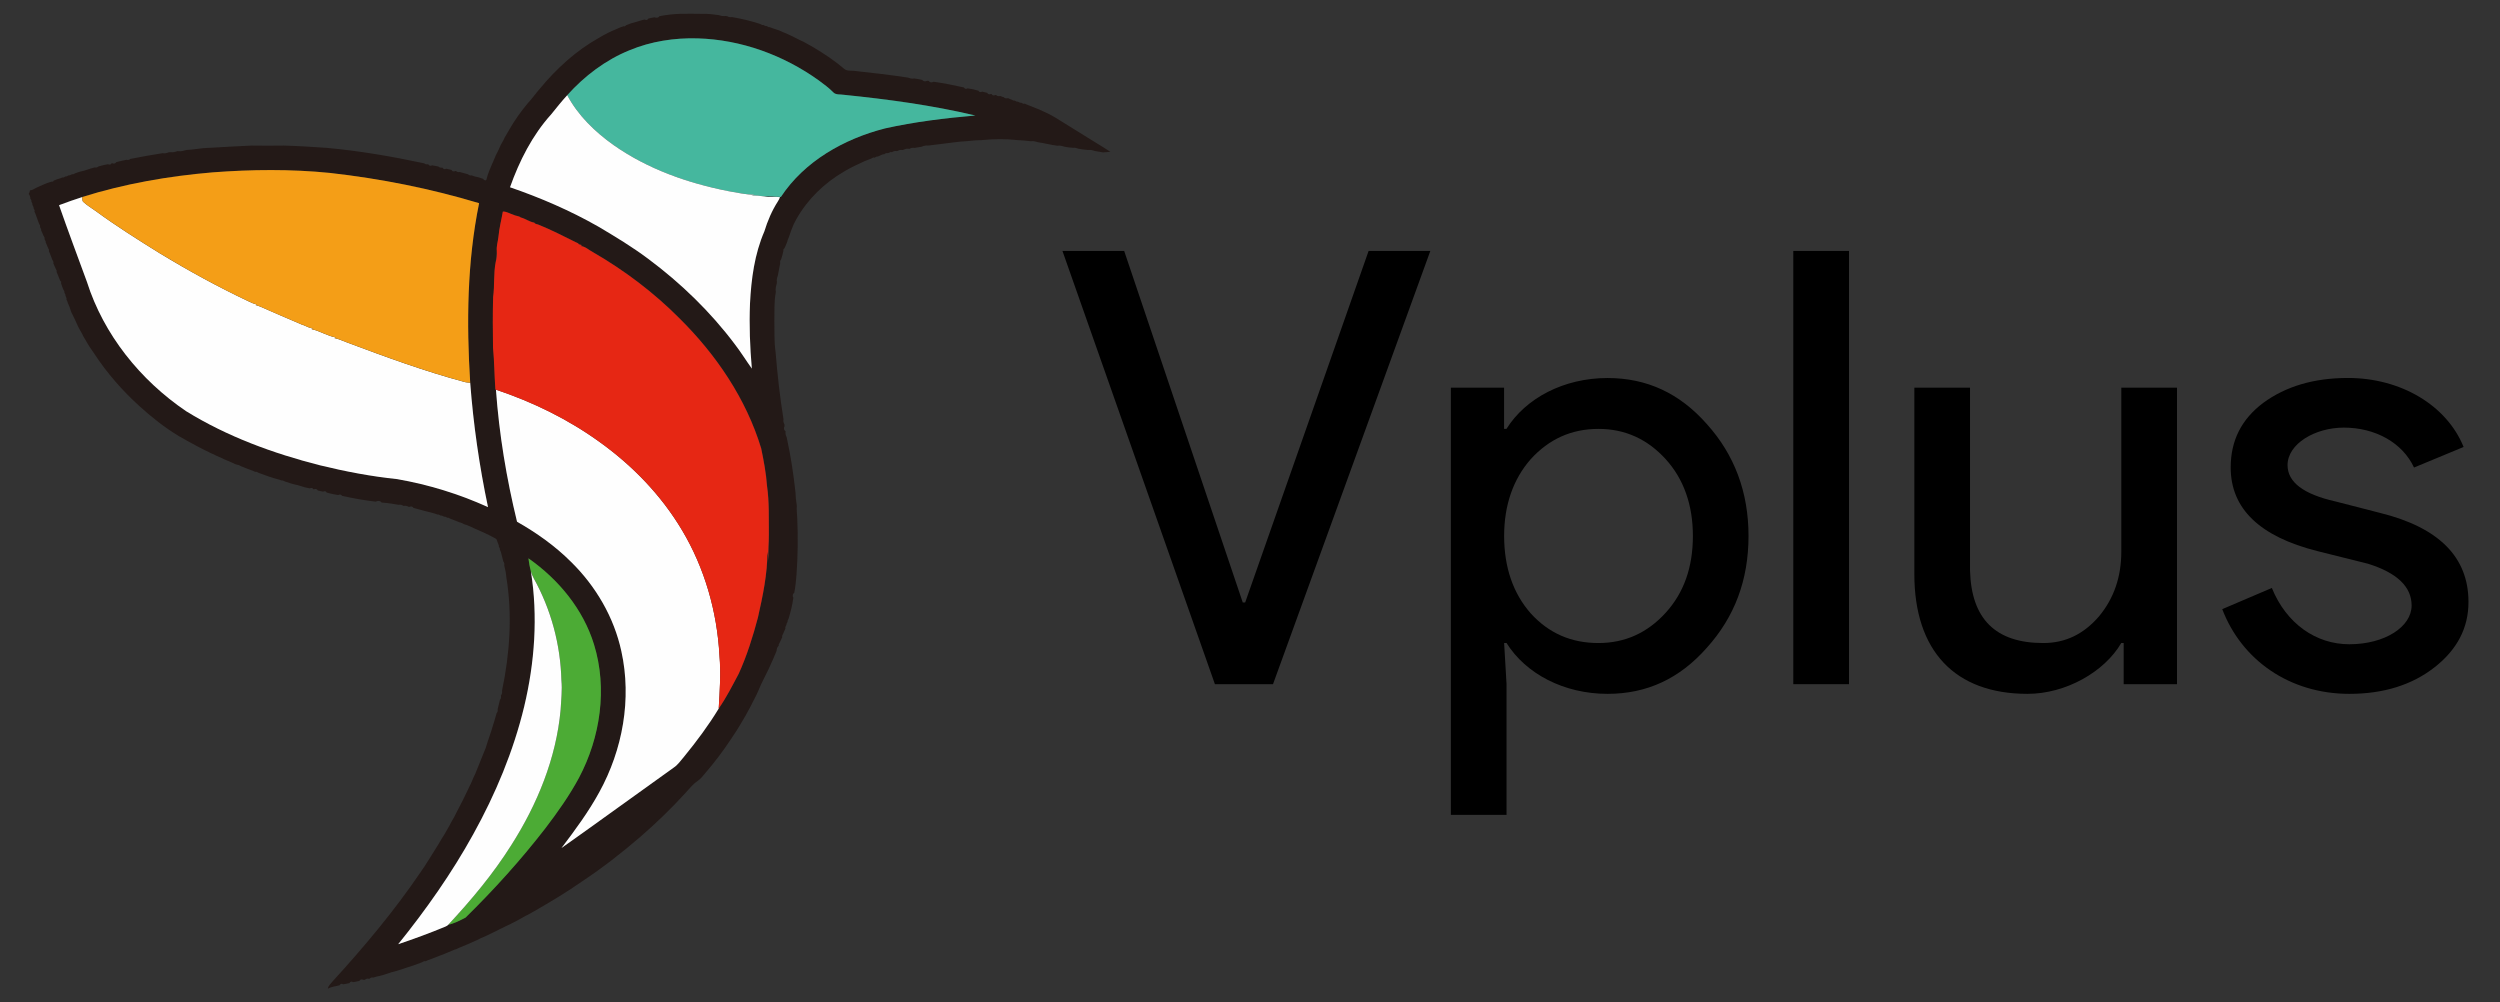 <?xml version="1.0" encoding="utf-8"?>
<!-- Generator: Adobe Illustrator 26.0.3, SVG Export Plug-In . SVG Version: 6.00 Build 0)  -->
<svg version="1.1" id="Layer_1" xmlns="http://www.w3.org/2000/svg" xmlns:xlink="http://www.w3.org/1999/xlink" x="0px" y="0px"
	 viewBox="0 0 488.47 195.83" style="enable-background:new 0 0 488.47 195.83;" xml:space="preserve">
<rect x="0" y="0" width="488.47" height="195.83" fill="#333333" stroke="none"/>
<style type="text/css">
	.st0{fill:#231917;}
	.st1{fill:#4CAB35;}
	.st2{fill:#45B79E;}
	.st3{fill:#FEFEFE;}
	.st4{fill:#F49E17;}
	.st5{fill:#E62714;}
</style>
<g>
	<path class="st0" d="M128.84,3.16c1.36-0.25,2.74-0.43,4.12-0.46c1.44-0.01,2.88-0.03,4.32,0.01c1.03-0.04,2.06,0.08,3.08,0.23
		c0.44,0.14,0.89,0.25,1.35,0.19c0.08,0,0.25,0.01,0.33,0.02c0.29,0.17,0.63,0.26,0.96,0.18c1.85,0.32,3.68,0.75,5.47,1.33
		c0.12,0.06,0.35,0.17,0.47,0.23l0.17-0.02c0.12,0.06,0.36,0.17,0.48,0.22l0.16-0.01c0.12,0.06,0.36,0.17,0.48,0.23l0.15-0.01
		c0.12,0.05,0.37,0.14,0.5,0.19c0.43,0.13,0.86,0.28,1.29,0.43c0.13,0.05,0.39,0.16,0.51,0.22l0.16,0.07
		c0.04,0.02,0.12,0.05,0.16,0.07c0.59,0.25,1.19,0.5,1.77,0.79c0.04,0.02,0.12,0.06,0.17,0.08l0.23,0.12
		c0.04,0.02,0.12,0.06,0.16,0.08l0.3,0.15c0.04,0.02,0.13,0.07,0.17,0.09l0.22,0.11c0.06,0.03,0.17,0.08,0.22,0.11l0.21,0.1
		c0.04,0.02,0.12,0.06,0.17,0.08l0.32,0.14c0.02,0.01,0.07,0.03,0.09,0.05c0.63,0.34,1.25,0.69,1.87,1.04
		c0.02,0.01,0.05,0.03,0.06,0.04c2.08,1.25,4.12,2.59,5.97,4.18c0.52,0.46,1.27,0.35,1.91,0.4c3.55,0.38,7.09,0.79,10.62,1.33
		c0.36,0.15,0.76,0.26,1.16,0.16c0.53,0.07,1.06,0.16,1.58,0.28c0.21,0.32,0.63,0.35,0.95,0.17c0.08,0.01,0.24,0.03,0.33,0.03
		c0.19,0.34,0.61,0.36,0.92,0.16c1.99,0.27,3.97,0.68,5.94,1.12c0.18,0.29,0.42,0.34,0.73,0.17c0.71,0.09,1.41,0.25,2.1,0.46
		c0.18,0.3,0.42,0.36,0.72,0.18c0.33,0.06,0.66,0.14,0.99,0.23c0.16,0.29,0.4,0.37,0.72,0.24l0.12-0.01
		c0.16,0.26,0.38,0.35,0.66,0.24l0.21-0.06c0.2,0.21,0.44,0.28,0.72,0.23l0.17-0.01c0.12,0.05,0.37,0.16,0.49,0.21l0.13-0.01
		c0.19,0.22,0.42,0.3,0.71,0.24l0.17-0.02c0.12,0.06,0.36,0.17,0.48,0.23l0.12,0.02c0.12,0.06,0.36,0.17,0.47,0.23l0.17-0.02
		c0.12,0.06,0.35,0.17,0.47,0.23l0.17-0.01c0.12,0.06,0.36,0.17,0.48,0.22l0.17-0.02c0.12,0.06,0.35,0.17,0.47,0.23l0.24-0.04
		c0.12,0.05,0.36,0.16,0.48,0.21c0.8,0.3,1.59,0.62,2.38,0.95c0.02,0.01,0.05,0.02,0.07,0.03c0.99,0.44,1.99,0.9,2.92,1.46
		l0.05,0.03l0.06,0.03c2.05,1.25,4.07,2.55,6.13,3.8c0.02,0.02,0.07,0.05,0.09,0.06c1.51,0.96,3.06,1.85,4.55,2.85
		c-0.47,0.05-0.94,0.08-1.41,0.11c-0.54-0.09-1.07-0.18-1.6-0.27c-0.43-0.15-0.88-0.26-1.33-0.2c-0.63-0.03-1.24-0.15-1.86-0.24
		c-0.36-0.14-0.75-0.24-1.13-0.19c-0.57-0.02-1.13-0.12-1.68-0.22c-0.43-0.15-0.89-0.27-1.34-0.18c-1.28-0.16-2.52-0.5-3.79-0.69
		c-0.44-0.14-0.89-0.26-1.34-0.2h-0.12c-0.83-0.08-1.65-0.19-2.48-0.21l-0.11-0.01c-2.24-0.24-4.51-0.23-6.75-0.01
		c-0.07,0.01-0.21,0.02-0.28,0.03c-0.98-0.01-1.95,0.11-2.92,0.2l-0.09,0.01c-0.76,0.02-1.52,0.11-2.27,0.21
		c-1.69,0.19-3.37,0.45-5.06,0.63c-0.46-0.06-0.9,0.06-1.32,0.23c-0.47,0.09-0.94,0.17-1.41,0.24c-0.34-0.09-0.68,0.01-0.97,0.18
		l-0.16-0.02c-0.39-0.08-0.75,0.09-1.1,0.23l-0.14,0.01c-0.34-0.07-0.68,0.04-0.96,0.21l-0.12,0c-0.34-0.07-0.67,0.05-0.95,0.22
		l-0.2-0.05c-0.11,0.05-0.34,0.16-0.46,0.21l-0.13,0.02c-0.29-0.04-0.52,0.04-0.72,0.25l-0.18-0.04c-0.12,0.05-0.35,0.15-0.47,0.2
		l-0.11,0.05c-0.12,0.05-0.36,0.16-0.48,0.21l-0.18-0.01c-0.12,0.06-0.35,0.17-0.47,0.23l-0.22-0.04c-0.11,0.06-0.34,0.18-0.45,0.23
		c-0.44,0.18-0.88,0.36-1.32,0.52l-0.04,0.02l-0.04,0.02c-1.28,0.58-2.56,1.18-3.77,1.9c-0.02,0.01-0.06,0.04-0.08,0.05
		c-3.86,2.23-7.18,5.44-9.36,9.35l-0.02,0.03l-0.03,0.06l-0.16,0.3c-0.02,0.04-0.06,0.11-0.07,0.14l-0.15,0.29l-0.03,0.05
		l-0.02,0.04c-0.36,0.85-0.71,1.72-0.97,2.6c-0.05,0.12-0.15,0.36-0.21,0.48l-0.07,0.29c-0.01,0.02-0.02,0.07-0.03,0.09l-0.1,0.25
		c-0.05,0.12-0.15,0.38-0.2,0.5l-0.1,0.21c-0.01,0.03-0.04,0.08-0.05,0.11l-0.09,0.2c-0.06,0.08-0.19,0.23-0.25,0.31l0.05,0.18
		c-0.12,0.57-0.28,1.12-0.45,1.68c-0.19,0.22-0.25,0.46-0.18,0.74c-0.17,0.83-0.33,1.66-0.48,2.49c-0.15,0.37-0.25,0.77-0.17,1.18
		c-0.01,0.09-0.03,0.28-0.04,0.37c-0.14,0.51-0.3,1.04-0.17,1.57c-0.01,0.07-0.03,0.22-0.04,0.29c-0.32,1.79-0.2,3.61-0.25,5.41
		c0.05,2.02-0.06,4.06,0.24,6.07c0.36,4.4,0.84,8.79,1.55,13.14c-0.09,0.34,0.01,0.68,0.18,0.98c0,0.09,0.01,0.28,0.02,0.38
		c-0.17,0.31-0.17,0.74,0.18,0.93l0.02,0.11c-0.06,0.39,0.05,0.77,0.22,1.13c0.79,3.58,1.34,7.21,1.73,10.86
		c0.01,0.73,0.09,1.46,0.21,2.18c0.01,0.08,0.03,0.24,0.04,0.31c-0.05,0.77,0.02,1.54,0.08,2.31c0.16,3.72,0.13,7.45-0.14,11.16
		c-0.08,1.2-0.22,2.4-0.45,3.58c-0.35,0.2-0.35,0.63-0.17,0.95c-0.18,1.36-0.51,2.7-0.91,4.01c-0.05,0.12-0.16,0.37-0.22,0.49
		l0.01,0.16c-0.06,0.12-0.17,0.35-0.23,0.47l0.01,0.14c-0.06,0.12-0.17,0.35-0.23,0.46l0.03,0.23c-0.06,0.13-0.17,0.39-0.22,0.52
		l-0.08,0.18c-0.02,0.04-0.05,0.11-0.06,0.14l-0.07,0.16c-0.06,0.13-0.17,0.38-0.23,0.5l0.03,0.22c-0.06,0.13-0.17,0.38-0.23,0.51
		l-0.08,0.16c-0.02,0.04-0.06,0.12-0.08,0.17l-0.07,0.16c-0.06,0.12-0.18,0.37-0.24,0.49l0.02,0.18c-0.29,0.26-0.42,0.63-0.42,1.01
		l-0.07,0.16c-0.02,0.04-0.05,0.11-0.06,0.15c-0.19,0.45-0.38,0.91-0.58,1.37c-0.01,0.02-0.03,0.07-0.04,0.09
		c-0.27,0.61-0.54,1.23-0.83,1.83c-0.02,0.04-0.06,0.12-0.08,0.16l-0.11,0.23c-0.03,0.05-0.08,0.15-0.1,0.21l-0.12,0.23
		c-0.03,0.05-0.08,0.15-0.1,0.2l-0.12,0.24c-0.02,0.05-0.07,0.14-0.09,0.19l-0.12,0.24c-0.02,0.05-0.07,0.15-0.1,0.2l-0.11,0.24
		c-0.03,0.05-0.08,0.15-0.1,0.2l-0.12,0.23c-0.02,0.05-0.07,0.14-0.09,0.19l-0.11,0.23l-0.04,0.09l-0.02,0.06
		c-0.19,0.47-0.39,0.93-0.61,1.39c-0.02,0.04-0.06,0.13-0.08,0.17l-0.11,0.24c-0.02,0.04-0.05,0.12-0.07,0.15l-0.15,0.3
		c-0.02,0.04-0.06,0.11-0.08,0.15l-0.15,0.31c-0.02,0.04-0.06,0.12-0.08,0.15l-0.12,0.22c-0.03,0.05-0.08,0.14-0.1,0.19l-0.11,0.23
		c-0.02,0.03-0.05,0.1-0.07,0.14l-0.18,0.36c-0.01,0.02-0.03,0.05-0.04,0.07c-0.34,0.62-0.67,1.24-1.01,1.86
		c-0.01,0.02-0.04,0.06-0.05,0.08c-0.74,1.27-1.48,2.55-2.31,3.77l-0.05,0.06l-0.04,0.07c-0.09,0.14-0.26,0.41-0.35,0.54l-0.04,0.03
		l-0.02,0.05c-1.56,2.37-3.29,4.63-5.14,6.78c-0.38,0.45-0.74,0.92-1.22,1.26l-0.08,0.05l-0.06,0.06c-0.96,0.64-1.65,1.58-2.44,2.41
		c-2.7,2.97-5.61,5.77-8.64,8.41c-0.02,0.02-0.06,0.05-0.08,0.07c-3.64,3.13-7.43,6.1-11.44,8.75l-0.07,0.04l-0.06,0.05
		c-2.74,1.92-5.61,3.64-8.5,5.32c-0.02,0.01-0.05,0.03-0.06,0.04c-0.62,0.34-1.24,0.69-1.85,1.04c-0.02,0.01-0.05,0.03-0.07,0.04
		l-0.37,0.17l-0.04,0.02l-0.03,0.02c-0.6,0.37-1.24,0.69-1.86,1.03c-0.02,0.01-0.05,0.03-0.07,0.04l-0.36,0.18
		c-0.03,0.02-0.1,0.05-0.13,0.07l-0.23,0.11c-0.05,0.02-0.14,0.07-0.19,0.1l-0.22,0.12c-0.05,0.02-0.15,0.07-0.2,0.09l-0.26,0.12
		c-0.05,0.03-0.15,0.08-0.21,0.1L98.76,181c-0.03,0.02-0.1,0.05-0.13,0.07l-0.34,0.17c-0.02,0.01-0.06,0.03-0.08,0.04l-0.35,0.17
		l-0.05,0.02l-0.08,0.04l-0.24,0.12c-0.05,0.03-0.15,0.09-0.21,0.11l-0.24,0.13c-0.05,0.02-0.14,0.07-0.19,0.09l-0.24,0.11
		c-0.05,0.02-0.15,0.07-0.2,0.1l-0.2,0.1c-0.04,0.02-0.13,0.06-0.17,0.08c-0.74,0.37-1.49,0.72-2.26,1.04l-0.03,0.02l-0.04,0.02
		l-0.36,0.19c-0.02,0.01-0.06,0.03-0.07,0.03c-0.62,0.27-1.25,0.54-1.87,0.83c-0.02,0.01-0.05,0.02-0.07,0.03
		c-0.47,0.19-0.92,0.39-1.39,0.58c-0.04,0.01-0.11,0.05-0.15,0.06l-0.16,0.07c-0.13,0.06-0.38,0.18-0.51,0.24l-0.29,0.08l-0.04,0.01
		l-0.04,0.02c-1.13,0.51-2.29,0.95-3.45,1.4c-0.12,0.05-0.36,0.14-0.48,0.19c-0.41,0.15-0.82,0.3-1.23,0.46
		c-0.12,0.05-0.36,0.15-0.48,0.21l-0.23-0.04c-0.12,0.06-0.34,0.18-0.46,0.24c-0.4,0.15-0.8,0.3-1.2,0.45
		c-0.12,0.04-0.38,0.13-0.5,0.17c-0.48,0.15-0.95,0.31-1.43,0.47c-0.12,0.04-0.38,0.13-0.5,0.17c-0.77,0.23-1.53,0.52-2.32,0.68
		c-0.12,0.04-0.37,0.12-0.5,0.17c-0.81,0.28-1.63,0.54-2.48,0.69c-0.12,0.04-0.38,0.13-0.5,0.17L72.89,191
		c-0.28-0.05-0.52,0.04-0.71,0.25l-0.15-0.01c-0.28-0.07-0.53,0-0.74,0.21c-0.09,0-0.26-0.01-0.34-0.01
		c-0.31-0.15-0.55-0.08-0.72,0.21c-0.41,0.11-0.82,0.19-1.24,0.25c-0.3-0.18-0.54-0.12-0.71,0.18c-0.41,0.1-0.82,0.18-1.23,0.24
		c-0.3-0.17-0.53-0.11-0.7,0.19c-0.73,0.21-1.52,0.25-2.2,0.63h-0.09c0.11-0.56,0.56-0.93,0.9-1.36c0.02-0.02,0.05-0.06,0.07-0.08
		c6.11-6.69,11.95-13.65,17.05-21.15l0.05-0.05l0.04-0.07c0.09-0.14,0.27-0.41,0.36-0.55l0.03-0.03l0.02-0.03
		c0.09-0.14,0.28-0.41,0.38-0.55l0.04-0.06l0.04-0.07c0.82-1.33,1.69-2.62,2.49-3.96c0.02-0.03,0.05-0.08,0.06-0.1
		c0.2-0.32,0.39-0.64,0.57-0.97c0.01-0.02,0.04-0.06,0.05-0.08c0.2-0.32,0.39-0.65,0.6-0.96l0.04-0.05l0.03-0.06
		c0.26-0.47,0.51-0.93,0.79-1.39l0.05-0.06l0.03-0.07c0.32-0.62,0.65-1.23,1.01-1.83l0.02-0.04l0.03-0.06l0.15-0.3
		c0.02-0.04,0.06-0.11,0.08-0.15l0.13-0.27c0.02-0.03,0.05-0.1,0.07-0.13c0.82-1.5,1.56-3.05,2.3-4.59
		c0.02-0.04,0.06-0.13,0.08-0.17l0.11-0.24c0.02-0.03,0.05-0.1,0.06-0.13l0.17-0.33l0.03-0.06l0.03-0.06
		c0.19-0.45,0.37-0.91,0.58-1.35c0.02-0.05,0.06-0.13,0.09-0.18l0.11-0.23l0.05-0.1l0.03-0.07c0.62-1.49,1.2-3,1.81-4.49
		c0.05-0.12,0.15-0.36,0.2-0.48c0.46-1.58,1.08-3.11,1.51-4.7c0.04-0.13,0.13-0.38,0.17-0.51c0.15-0.55,0.31-1.09,0.46-1.63
		c0.2-0.21,0.27-0.46,0.2-0.74c0.16-0.61,0.31-1.22,0.45-1.84c0.19-0.22,0.25-0.47,0.2-0.74l0-0.13c0.19-0.27,0.29-0.61,0.21-0.93
		c1.52-7.25,2.05-14.78,0.85-22.12c-0.06-0.78-0.21-1.56-0.41-2.32l-0.01-0.08c0.06-0.28,0-0.52-0.18-0.74
		c-0.15-0.62-0.31-1.23-0.47-1.84c-0.05-0.12-0.15-0.36-0.21-0.48l0.02-0.16c-0.06-0.12-0.17-0.36-0.23-0.47l0.01-0.18
		c-0.05-0.12-0.14-0.37-0.19-0.5c-0.09-0.25-0.19-0.5-0.28-0.74c-0.22-0.12-0.44-0.25-0.66-0.37l-0.05-0.03l-0.08-0.04l-0.23-0.12
		c-0.05-0.03-0.14-0.08-0.19-0.1l-0.23-0.11l-0.1-0.07l-0.11-0.04l-0.23-0.11c-0.05-0.02-0.14-0.07-0.19-0.09l-0.24-0.11
		c-0.03-0.02-0.09-0.04-0.12-0.06c-0.62-0.27-1.23-0.55-1.85-0.82c-0.02-0.01-0.07-0.03-0.1-0.05c-0.48-0.2-0.95-0.42-1.42-0.63
		l-0.04-0.02l-0.04-0.01l-0.29-0.06c-0.12-0.06-0.36-0.18-0.48-0.24l-0.22-0.09c-0.03-0.01-0.08-0.03-0.11-0.04l-0.25-0.07
		c-0.12-0.05-0.37-0.15-0.5-0.2c-0.4-0.15-0.8-0.3-1.2-0.46c-0.12-0.06-0.35-0.18-0.46-0.23l-0.15,0.02
		c-0.12-0.06-0.35-0.17-0.47-0.23l-0.18,0.02c-0.12-0.06-0.35-0.18-0.47-0.23l-0.2,0.01c-0.12-0.06-0.36-0.17-0.49-0.23l-0.15,0.02
		c-0.12-0.05-0.37-0.13-0.5-0.18c-1.41-0.34-2.8-0.75-4.21-1.12c-0.17-0.26-0.39-0.34-0.68-0.23l-0.2,0.05
		c-0.29-0.18-0.62-0.29-0.96-0.22l-0.12,0c-0.28-0.18-0.62-0.28-0.94-0.2c-0.45-0.08-0.9-0.17-1.35-0.23
		c-0.63-0.1-1.26-0.16-1.89-0.21l-0.09-0.02c-0.27-0.38-0.77-0.36-1.14-0.16c-2.2-0.26-4.39-0.64-6.56-1.13
		c-0.2-0.28-0.44-0.34-0.75-0.16c-0.77-0.1-1.52-0.27-2.26-0.48c-0.17-0.29-0.41-0.35-0.7-0.18c-0.35-0.07-0.7-0.14-1.04-0.23
		c-0.18-0.29-0.42-0.36-0.73-0.24l-0.12,0.01c-0.18-0.29-0.41-0.35-0.71-0.18c-0.63-0.1-1.25-0.27-1.86-0.48
		c-0.13-0.04-0.39-0.12-0.51-0.16c-0.84-0.16-1.65-0.41-2.45-0.69c-0.12-0.06-0.36-0.17-0.48-0.22l-0.18,0.01
		c-0.13-0.05-0.38-0.13-0.51-0.17c-1.36-0.35-2.69-0.82-4-1.32c-0.12-0.06-0.35-0.17-0.47-0.23l-0.21,0.03
		c-0.12-0.05-0.35-0.15-0.47-0.21c-0.76-0.28-1.52-0.56-2.27-0.88c-0.12-0.06-0.35-0.18-0.47-0.24l-0.31-0.06
		c-0.02-0.01-0.07-0.02-0.1-0.03l-0.26-0.08c-0.13-0.06-0.38-0.18-0.51-0.24l-0.16-0.07c-0.04-0.02-0.11-0.05-0.15-0.07
		c-0.45-0.19-0.9-0.37-1.34-0.57c-0.05-0.02-0.13-0.06-0.18-0.09l-0.24-0.12l-0.08-0.04l-0.05-0.02c-0.61-0.26-1.22-0.53-1.81-0.82
		c-0.04-0.02-0.13-0.06-0.17-0.08l-0.24-0.11c-0.05-0.02-0.15-0.07-0.2-0.1l-0.23-0.12c-0.05-0.02-0.15-0.07-0.2-0.1l-0.24-0.11
		c-0.03-0.02-0.1-0.05-0.13-0.06l-0.36-0.18c-0.03-0.02-0.1-0.05-0.13-0.07l-0.23-0.12c-0.05-0.02-0.14-0.08-0.19-0.1l-0.23-0.11
		c-0.03-0.02-0.1-0.05-0.14-0.07c-0.76-0.42-1.53-0.82-2.29-1.24c-0.02-0.01-0.06-0.03-0.08-0.05c-0.47-0.29-0.96-0.55-1.44-0.81
		c-0.02-0.01-0.05-0.03-0.06-0.04c-2.72-1.65-5.24-3.63-7.59-5.77l-0.05-0.05l-0.06-0.05c-3.31-3-6.28-6.4-8.74-10.14l-0.04-0.07
		l-0.05-0.06c-0.09-0.13-0.26-0.39-0.35-0.52l-0.04-0.07l-0.05-0.05c-0.61-0.86-1.12-1.79-1.66-2.7c-0.01-0.02-0.03-0.05-0.04-0.07
		l-0.16-0.35l-0.02-0.04l-0.02-0.04c-0.56-0.92-1.04-1.9-1.46-2.89c-0.02-0.05-0.06-0.14-0.08-0.18l-0.1-0.2
		c-0.03-0.05-0.08-0.16-0.11-0.21l-0.12-0.25c-0.02-0.03-0.05-0.09-0.06-0.12l-0.12-0.24c-0.05-0.14-0.16-0.41-0.21-0.54l-0.05-0.18
		c-0.01-0.04-0.04-0.12-0.05-0.16l-0.06-0.19c-0.06-0.14-0.18-0.42-0.24-0.56l-0.07-0.15c-0.02-0.03-0.05-0.11-0.07-0.14L13.2,59
		c-0.06-0.13-0.17-0.39-0.23-0.52L13,58.25c-0.06-0.12-0.17-0.35-0.22-0.47l0.02-0.16c-0.06-0.12-0.17-0.35-0.23-0.47l0.02-0.18
		c-0.06-0.12-0.18-0.35-0.24-0.46c-0.17-0.4-0.32-0.81-0.44-1.24l0.06-0.18c-0.06-0.08-0.18-0.23-0.24-0.3
		c-0.17-0.39-0.32-0.78-0.47-1.17c-0.05-0.12-0.15-0.36-0.21-0.48l0.03-0.23c-0.06-0.12-0.18-0.37-0.24-0.49l-0.07-0.17l-0.03-0.08
		l-0.04-0.07l-0.08-0.17c-0.05-0.13-0.16-0.39-0.21-0.51l0.04-0.23c-0.06-0.11-0.18-0.34-0.24-0.46c-0.16-0.39-0.31-0.79-0.46-1.19
		c-0.05-0.12-0.15-0.36-0.21-0.48l0.04-0.22c-0.06-0.12-0.18-0.37-0.24-0.5l-0.07-0.17c-0.02-0.04-0.05-0.11-0.06-0.14l-0.07-0.17
		c-0.06-0.13-0.17-0.39-0.22-0.52l0-0.17c-0.06-0.12-0.17-0.35-0.23-0.47l0.04-0.22C8.65,46.35,8.53,46.11,8.47,46l-0.09-0.21
		c-0.01-0.03-0.03-0.08-0.05-0.11l-0.08-0.21c-0.06-0.12-0.16-0.36-0.22-0.49l0.01-0.17c-0.06-0.12-0.17-0.35-0.23-0.47l0.04-0.23
		c-0.06-0.11-0.18-0.34-0.24-0.45c-0.24-0.61-0.46-1.22-0.67-1.84c-0.05-0.12-0.16-0.36-0.21-0.48l0.04-0.23
		c-0.06-0.12-0.17-0.35-0.23-0.47l0.02-0.16c-0.06-0.12-0.18-0.35-0.24-0.47l0.02-0.16c-0.05-0.12-0.16-0.37-0.22-0.49l0.02-0.17
		c-0.06-0.12-0.18-0.35-0.24-0.47l0.02-0.17c-0.05-0.12-0.14-0.37-0.19-0.5l-0.13-0.13c0.13-0.23,0.22-0.47,0.26-0.72l0.34-0.07
		c0.03-0.01,0.1-0.03,0.13-0.05l0.24-0.11c0.05-0.03,0.15-0.08,0.2-0.11l0.24-0.13c0.05-0.02,0.14-0.07,0.19-0.09l0.24-0.11
		c0.04-0.02,0.13-0.06,0.17-0.08c0.78-0.35,1.57-0.7,2.39-0.94c0.1-0.01,0.29-0.03,0.39-0.04l0.08-0.17
		c0.41-0.18,0.82-0.33,1.25-0.44c0.12-0.05,0.36-0.15,0.49-0.19l0.17,0.02c0.12-0.06,0.35-0.18,0.47-0.23L13,34.47
		c0.12-0.06,0.35-0.17,0.47-0.23l0.14,0.02c0.12-0.05,0.37-0.16,0.49-0.22l0.18,0.02c0.12-0.06,0.36-0.17,0.48-0.23
		c0.53-0.2,1.08-0.37,1.64-0.48c0.13-0.04,0.38-0.12,0.5-0.15c0.53-0.19,1.07-0.35,1.61-0.49c0.28,0.07,0.52,0.01,0.73-0.19
		c0.62-0.17,1.23-0.34,1.86-0.44c0.31,0.16,0.55,0.09,0.73-0.19l0.14,0.01c0.31,0.14,0.55,0.07,0.73-0.21
		c0.67-0.19,1.35-0.34,2.03-0.47c0.28,0.08,0.53,0.02,0.75-0.17c2.09-0.41,4.19-0.8,6.3-1.12c0.4,0.09,0.8-0.01,1.18-0.17
		c0.09-0.01,0.26-0.02,0.34-0.03c0.47,0.07,0.92-0.04,1.36-0.2l0.18,0.01c0.52,0.07,1.02-0.09,1.52-0.22l0.13-0.02
		c0.63-0.03,1.26-0.1,1.89-0.19c0.89-0.11,1.77-0.23,2.67-0.23c2.73-0.15,5.45-0.34,8.18-0.44c2.07,0.03,4.15,0.03,6.22,0
		c2.8,0.08,5.59,0.25,8.39,0.45c6.4,0.58,12.75,1.68,19.04,3.02c0.22,0.19,0.47,0.24,0.75,0.17l0.08,0.06
		c0.19,0.27,0.43,0.32,0.72,0.16c0.41,0.06,0.82,0.14,1.23,0.23c0.21,0.2,0.45,0.27,0.72,0.22l0.11,0.02
		c0.16,0.3,0.39,0.36,0.7,0.19c0.34,0.07,0.69,0.15,1.02,0.23c0.15,0.28,0.37,0.36,0.66,0.26l0.21-0.06
		c0.2,0.21,0.44,0.28,0.72,0.21c0.55,0.14,1.1,0.3,1.64,0.45c0.21,0.19,0.45,0.26,0.72,0.22l0.1,0.03c0.12,0.04,0.37,0.13,0.49,0.17
		c0.57,0.1,1.13,0.27,1.67,0.48c0.09,0.27,0.61,0.47,0.64,0.07c0.26-1.1,0.73-2.13,1.17-3.17l0.02-0.03l0.02-0.03
		c0.19-0.48,0.39-0.96,0.6-1.43c0.01-0.02,0.03-0.05,0.03-0.07l0.2-0.38c0.02-0.03,0.05-0.1,0.07-0.14l0.11-0.21
		c0.02-0.04,0.06-0.12,0.07-0.15c0.29-0.71,0.63-1.39,1.03-2.05l0.02-0.04l0.02-0.04l0.16-0.36c0.01-0.02,0.03-0.05,0.04-0.07
		c0.27-0.47,0.54-0.94,0.82-1.4l0.03-0.05l0.03-0.06c1.04-1.81,2.25-3.52,3.58-5.12c0.88-0.93,1.61-1.99,2.45-2.95
		c3.23-3.89,7.03-7.38,11.47-9.86l0.07-0.03l0.06-0.05c1.06-0.63,2.17-1.19,3.31-1.65l0.05-0.02l0.04-0.02
		c0.44-0.21,0.89-0.39,1.36-0.53l0.18,0.05c0.08-0.06,0.23-0.19,0.3-0.25c0.66-0.28,1.35-0.51,2.06-0.67
		c0.13-0.04,0.38-0.12,0.51-0.16c0.34-0.11,0.68-0.19,1.03-0.27c0.3,0.18,0.53,0.12,0.7-0.18c0.4-0.11,0.81-0.2,1.23-0.25
		C128.23,3.53,128.65,3.5,128.84,3.16z M123.02,9.81c-4.69,1.9-8.82,5.03-12.19,8.78c-1.1,1.2-2.11,2.47-3.13,3.74
		c-3.69,4.09-6.21,9.1-8.05,14.25c5.96,2.05,11.77,4.56,17.25,7.68c3.33,1.97,6.65,3.98,9.75,6.3c6.38,4.75,12.16,10.34,16.94,16.71
		c1.18,1.53,2.19,3.17,3.31,4.74c-0.36-4.22-0.53-8.45-0.36-12.69c0.25-4.8,0.88-9.68,2.81-14.13c0.62-2.04,1.46-4.01,2.61-5.81
		c0.18-0.27,0.33-0.56,0.44-0.87c-1.02-0.15-2.06,0.07-3.06-0.14c1.08-0.07,2.15,0.08,3.23,0.11c4.62-7.01,12.37-11.36,20.36-13.4
		c5.8-1.3,11.72-2.02,17.64-2.52c-8.46-2.01-17.1-3.17-25.74-4.05c-0.67-0.11-1.5,0.06-2.02-0.48c-0.85-0.87-1.84-1.59-2.82-2.32
		c-6.87-4.94-15.19-7.98-23.68-8.22C131.78,7.37,127.2,8.07,123.02,9.81z M41.51,33.68c-8.61,0.73-17.18,2.22-25.44,4.82
		c-1.52,0.5-3.04,1.01-4.54,1.59c1.75,5.01,3.62,9.98,5.45,14.95c3.29,10.34,10.45,19.23,19.38,25.28
		c8.04,4.96,17.01,8.25,26.14,10.57c4.98,1.22,10.03,2.18,15.13,2.71c6.1,1.07,12.08,2.9,17.72,5.47
		c-1.69-8.02-2.86-16.14-3.48-24.31c-0.73-11.7-0.61-23.55,1.74-35.07c-9.5-2.86-19.27-4.8-29.13-5.91
		C56.85,33.02,49.15,33.1,41.51,33.68z M98.25,41.34c-0.27,1.63-0.71,3.24-0.84,4.89c-0.1,0.92-0.41,1.82-0.33,2.75
		c-0.09,0.73-0.14,1.47-0.21,2.2c-0.44,2.25-0.2,4.58-0.5,6.85c-0.09,3.29-0.07,6.59-0.02,9.88c0.26,2.71,0.26,5.44,0.46,8.16
		l0.1,0.04c0.63,8.7,2.06,17.35,4.13,25.82c3.82,2.17,7.45,4.73,10.56,7.85c4.84,4.74,8.4,10.83,9.83,17.48
		c2.05,9.29,0.24,19.21-4.31,27.5c-2.11,3.87-4.74,7.43-7.4,10.93c7.32-5.19,14.58-10.48,21.89-15.69c0.86-0.55,1.42-1.43,2.08-2.18
		c2.44-2.99,4.76-6.09,6.76-9.39c1.49-2.16,2.68-4.51,3.91-6.81c1.6-3.52,2.76-7.23,3.75-10.96c0.95-4.23,1.86-8.52,1.86-12.87
		c0.11,0.56,0.17,1.12,0.21,1.69c-0.13-1.71,0.09-3.41,0.07-5.12c-0.02-3.15,0.09-6.31-0.36-9.43c-0.17-2.47-0.63-4.91-1.14-7.33
		c-2.94-9.7-8.8-18.31-15.95-25.4c-5.02-5.05-10.76-9.37-16.91-12.94c-0.82-0.41-1.5-1.15-2.46-1.21c0.11-0.06,0.21-0.11,0.32-0.17
		c-0.15-0.04-0.46-0.12-0.62-0.16c-0.12-0.24-0.38-0.3-0.59-0.4c-2.41-1.2-4.81-2.43-7.31-3.44c-0.27-0.12-0.65-0.09-0.8-0.39
		c-0.95-0.15-1.72-0.78-2.65-1.01c-0.41-0.35-1.01-0.28-1.46-0.54C99.61,41.76,98.98,41.31,98.25,41.34z M103.25,109.09
		c0.1,0.86,0.25,1.71,0.48,2.55c1.39,8.78,0.75,17.79-1.33,26.41c-2.1,8.74-5.6,17.09-9.95,24.94c-4.2,7.61-9.22,14.73-14.67,21.49
		c3.09-1.04,6.16-2.17,9.18-3.42c0.2-0.1,0.43-0.18,0.58-0.36c1.2-0.25,2.32-0.84,3.4-1.4c5.56-5.46,10.81-11.26,15.58-17.43
		c2.41-3.15,4.72-6.41,6.6-9.91c4.17-7.89,5.58-17.42,2.93-26.02C113.95,119.02,109.11,113.19,103.25,109.09z"/>
	<path class="st1" d="M103.25,109.09c5.86,4.1,10.7,9.93,12.82,16.84c2.65,8.6,1.24,18.14-2.93,26.02c-1.88,3.5-4.19,6.75-6.6,9.91
		c-4.77,6.17-10.02,11.97-15.58,17.43c-1.08,0.56-2.2,1.15-3.4,1.4c4.52-4.85,8.8-9.95,12.34-15.58c5.08-7.96,8.78-16.98,9.64-26.45
		c0.09-1.92,0.35-3.85,0.15-5.78c-0.17-6.93-2.02-13.83-5.4-19.89c-0.24-0.44-0.42-0.9-0.56-1.37
		C103.5,110.8,103.35,109.95,103.25,109.09z"/>
	<path class="st2" d="M123.02,9.81c4.19-1.74,8.77-2.44,13.29-2.31c8.49,0.24,16.8,3.28,23.68,8.22c0.97,0.73,1.97,1.44,2.82,2.32
		c0.52,0.54,1.35,0.36,2.02,0.48c8.64,0.88,17.28,2.04,25.74,4.05c-5.92,0.51-11.83,1.23-17.64,2.52
		c-7.99,2.04-15.74,6.39-20.36,13.4c-1.08-0.04-2.15-0.18-3.23-0.11c-0.83-0.13-1.66-0.21-2.5-0.21c0.14-0.03,0.43-0.09,0.57-0.12
		c-1.72-0.02-3.39-0.42-5.08-0.7c-7.94-1.56-15.78-4.31-22.44-9c-3.63-2.58-6.95-5.78-9.06-9.75
		C114.2,14.85,118.32,11.71,123.02,9.81z"/>
	<path class="st3" d="M107.7,22.34c1.02-1.27,2.03-2.54,3.13-3.74c2.11,3.97,5.43,7.17,9.06,9.75c6.66,4.68,14.5,7.44,22.44,9
		c1.69,0.28,3.36,0.69,5.08,0.7c-0.14,0.03-0.43,0.09-0.57,0.12c0.84,0,1.67,0.08,2.5,0.21c1,0.21,2.05-0.01,3.06,0.14
		c-0.11,0.31-0.26,0.6-0.44,0.87c-1.15,1.8-1.99,3.78-2.61,5.81c-1.93,4.45-2.57,9.32-2.81,14.13c-0.17,4.23-0.01,8.47,0.36,12.69
		c-1.12-1.56-2.13-3.21-3.31-4.74c-4.78-6.37-10.56-11.96-16.94-16.71c-3.1-2.32-6.42-4.33-9.75-6.3
		c-5.48-3.12-11.29-5.63-17.25-7.68C101.48,31.44,104.01,26.42,107.7,22.34z"/>
	<path class="st3" d="M11.54,40.09c1.5-0.58,3.02-1.09,4.54-1.59c0.06,0.31-0.07,0.72,0.2,0.96c0.74,0.67,1.59,1.18,2.4,1.76
		c4.04,2.96,8.28,5.63,12.53,8.27c5.58,3.39,11.32,6.53,17.22,9.33c0.58,0.3,1.18,0.55,1.82,0.69c-0.11,0.03-0.22,0.06-0.33,0.09
		c0.3,0.09,0.6,0.18,0.89,0.29c2.79,1.26,5.61,2.42,8.41,3.64l0.18-0.17l-0.12,0.16c0.61,0.31,1.25,0.55,1.92,0.72
		c-0.08,0.02-0.24,0.06-0.32,0.08c1.67,0.35,3.12,1.36,4.81,1.63c-0.09,0.02-0.27,0.08-0.36,0.1c0.91,0.2,1.75,0.6,2.62,0.92
		c7.47,2.8,14.97,5.55,22.68,7.63c0.4,0.13,0.82,0.15,1.24,0.18c0.62,8.17,1.79,16.29,3.48,24.31c-5.64-2.57-11.61-4.4-17.72-5.47
		c-5.1-0.53-10.15-1.49-15.13-2.71c-9.13-2.32-18.1-5.61-26.14-10.57c-8.93-6.05-16.1-14.94-19.38-25.28
		C15.15,50.07,13.29,45.1,11.54,40.09z"/>
	<path class="st3" d="M96.9,76.13c7.26,2.42,14.22,5.83,20.42,10.34c6.35,4.58,11.91,10.35,15.93,17.09
		c4.44,7.41,6.87,15.96,7.33,24.57c0.3,3.44,0.05,6.88-0.15,10.31c-2,3.3-4.32,6.4-6.76,9.39c-0.66,0.75-1.22,1.63-2.08,2.18
		c-7.31,5.22-14.56,10.5-21.89,15.69c2.66-3.51,5.29-7.06,7.4-10.93c4.56-8.29,6.36-18.21,4.31-27.5
		c-1.43-6.64-4.99-12.73-9.83-17.48c-3.12-3.12-6.74-5.68-10.56-7.85C98.96,93.47,97.52,84.83,96.9,76.13z"/>
	<path class="st3" d="M103.73,111.64c0.14,0.47,0.32,0.94,0.56,1.37c3.38,6.06,5.23,12.96,5.4,19.89c0.2,1.93-0.06,3.86-0.15,5.78
		c-0.86,9.47-4.56,18.48-9.64,26.45c-3.54,5.62-7.82,10.73-12.34,15.58c-0.15,0.17-0.38,0.26-0.58,0.36
		c-3.02,1.25-6.09,2.38-9.18,3.42c5.45-6.76,10.47-13.88,14.67-21.49c4.35-7.85,7.85-16.21,9.95-24.94
		C104.48,129.43,105.13,120.41,103.73,111.64z"/>
	<path class="st3" d="M64.97,191.79c0.02-0.02,0.05-0.06,0.07-0.08C65.02,191.73,64.98,191.77,64.97,191.79z"/>
	<path class="st4" d="M41.51,33.68c7.64-0.58,15.34-0.66,22.97,0.11c9.86,1.11,19.63,3.05,29.13,5.91
		c-2.35,11.52-2.47,23.37-1.74,35.07c-0.42-0.03-0.84-0.05-1.24-0.18c-7.71-2.08-15.21-4.83-22.68-7.63
		c-0.87-0.32-1.71-0.73-2.62-0.92c0.09-0.03,0.27-0.08,0.36-0.1c-1.69-0.27-3.14-1.28-4.81-1.63c0.08-0.02,0.24-0.06,0.32-0.08
		c-0.66-0.17-1.31-0.41-1.92-0.72l0.12-0.16l-0.18,0.17c-2.8-1.22-5.63-2.38-8.41-3.64c-0.29-0.12-0.59-0.2-0.89-0.29
		c0.11-0.03,0.22-0.06,0.33-0.09c-0.64-0.14-1.24-0.39-1.82-0.69c-5.9-2.79-11.64-5.94-17.22-9.33c-4.25-2.64-8.49-5.31-12.53-8.27
		c-0.81-0.57-1.66-1.09-2.4-1.76c-0.27-0.24-0.14-0.65-0.2-0.96C24.33,35.9,32.9,34.41,41.51,33.68z"/>
	<path class="st5" d="M98.25,41.34c0.73-0.03,1.36,0.41,2.04,0.62c0.46,0.26,1.05,0.2,1.46,0.54c0.93,0.23,1.69,0.86,2.65,1.01
		c0.15,0.3,0.53,0.27,0.8,0.39c2.5,1.01,4.9,2.24,7.31,3.44c0.21,0.1,0.48,0.16,0.59,0.4c0.15,0.04,0.46,0.12,0.62,0.16
		c-0.11,0.05-0.21,0.11-0.32,0.17c0.96,0.06,1.64,0.8,2.46,1.21c6.16,3.56,11.89,7.89,16.91,12.94c7.16,7.09,13.01,15.7,15.95,25.4
		c0.5,2.42,0.96,4.85,1.14,7.33c0.45,3.12,0.33,6.29,0.36,9.43c0.02,1.71-0.2,3.41-0.07,5.12c-0.04-0.57-0.1-1.13-0.21-1.69
		c0,4.35-0.91,8.64-1.86,12.87c-0.99,3.73-2.15,7.44-3.75,10.96c-1.23,2.31-2.41,4.66-3.91,6.81c0.2-3.43,0.45-6.88,0.15-10.31
		c-0.45-8.61-2.89-17.15-7.33-24.57c-4.01-6.75-9.57-12.51-15.93-17.09c-6.2-4.51-13.16-7.91-20.42-10.34l-0.1-0.04
		c-0.2-2.72-0.2-5.45-0.46-8.16c-0.05-3.29-0.08-6.59,0.02-9.88c0.31-2.27,0.06-4.6,0.5-6.85c0.21-0.71,0.27-1.46,0.21-2.2
		c-0.08-0.93,0.23-1.83,0.33-2.75C97.53,44.58,97.97,42.98,98.25,41.34z"/>
</g>
<g>
	<path d="M248.73,133.68h-11.35l-29.79-84.65h12.06l23.17,68.69h0.47l24.12-68.69h12.06L248.73,133.68z"/>
	<path d="M294.36,125.64h-0.47l0.47,8.04v25.54h-10.88V75.75h10.4v8.04h0.47c3.78-6.03,11.23-9.93,19.74-9.93
		c7.68,0,14.07,2.96,19.39,8.98c5.44,6.03,8.16,13.36,8.16,21.87c0,8.63-2.72,15.84-8.16,21.87c-5.32,6.03-11.7,8.99-19.39,8.99
		C305.59,135.57,298.14,131.67,294.36,125.64z M325.45,119.73c3.55-3.9,5.32-8.87,5.32-15.01c0-6.03-1.77-11.11-5.32-15.01
		s-7.92-5.91-13.12-5.91c-5.32,0-9.69,2.01-13.24,5.91c-3.43,3.9-5.2,8.99-5.2,15.01c0,6.15,1.77,11.23,5.2,15.13
		c3.55,3.9,7.92,5.79,13.24,5.79C317.53,125.64,321.9,123.63,325.45,119.73z"/>
	<path d="M361.27,49.03v84.65h-10.88V49.03H361.27z"/>
	<path d="M425.34,133.68h-10.4v-8.04h-0.47c-3.31,5.67-10.88,9.93-18.32,9.93c-14.19,0-22.11-8.39-22.11-23.41V75.75h10.88v35.7
		c0.24,9.46,4.97,14.19,14.31,14.19c4.37,0,7.92-1.77,10.88-5.2c2.96-3.55,4.37-7.8,4.37-12.65V75.75h10.88V133.68z"/>
	<path d="M475.7,130.37c-4.37,3.43-9.93,5.2-16.67,5.2c-11.7,0-21.04-6.62-24.83-16.55l9.69-4.14c2.84,6.98,8.63,11,15.13,11
		c6.98,0,12.18-3.43,12.18-7.57c0-3.67-2.84-6.38-8.51-8.16l-9.93-2.48c-11.23-2.84-16.91-8.28-16.91-16.32
		c0-5.32,2.13-9.46,6.38-12.65c4.37-3.19,9.81-4.85,16.55-4.85c10.29,0,19.27,5.32,22.58,13.48l-9.69,4.02
		c-2.25-4.85-7.57-7.8-13.71-7.8c-5.67,0-11,3.19-11,7.33c0,3.31,3.07,5.67,9.34,7.09l8.75,2.25c11.47,2.84,17.26,8.63,17.26,17.38
		C482.33,122.68,480.08,126.94,475.7,130.37z"/>
</g>
</svg>

